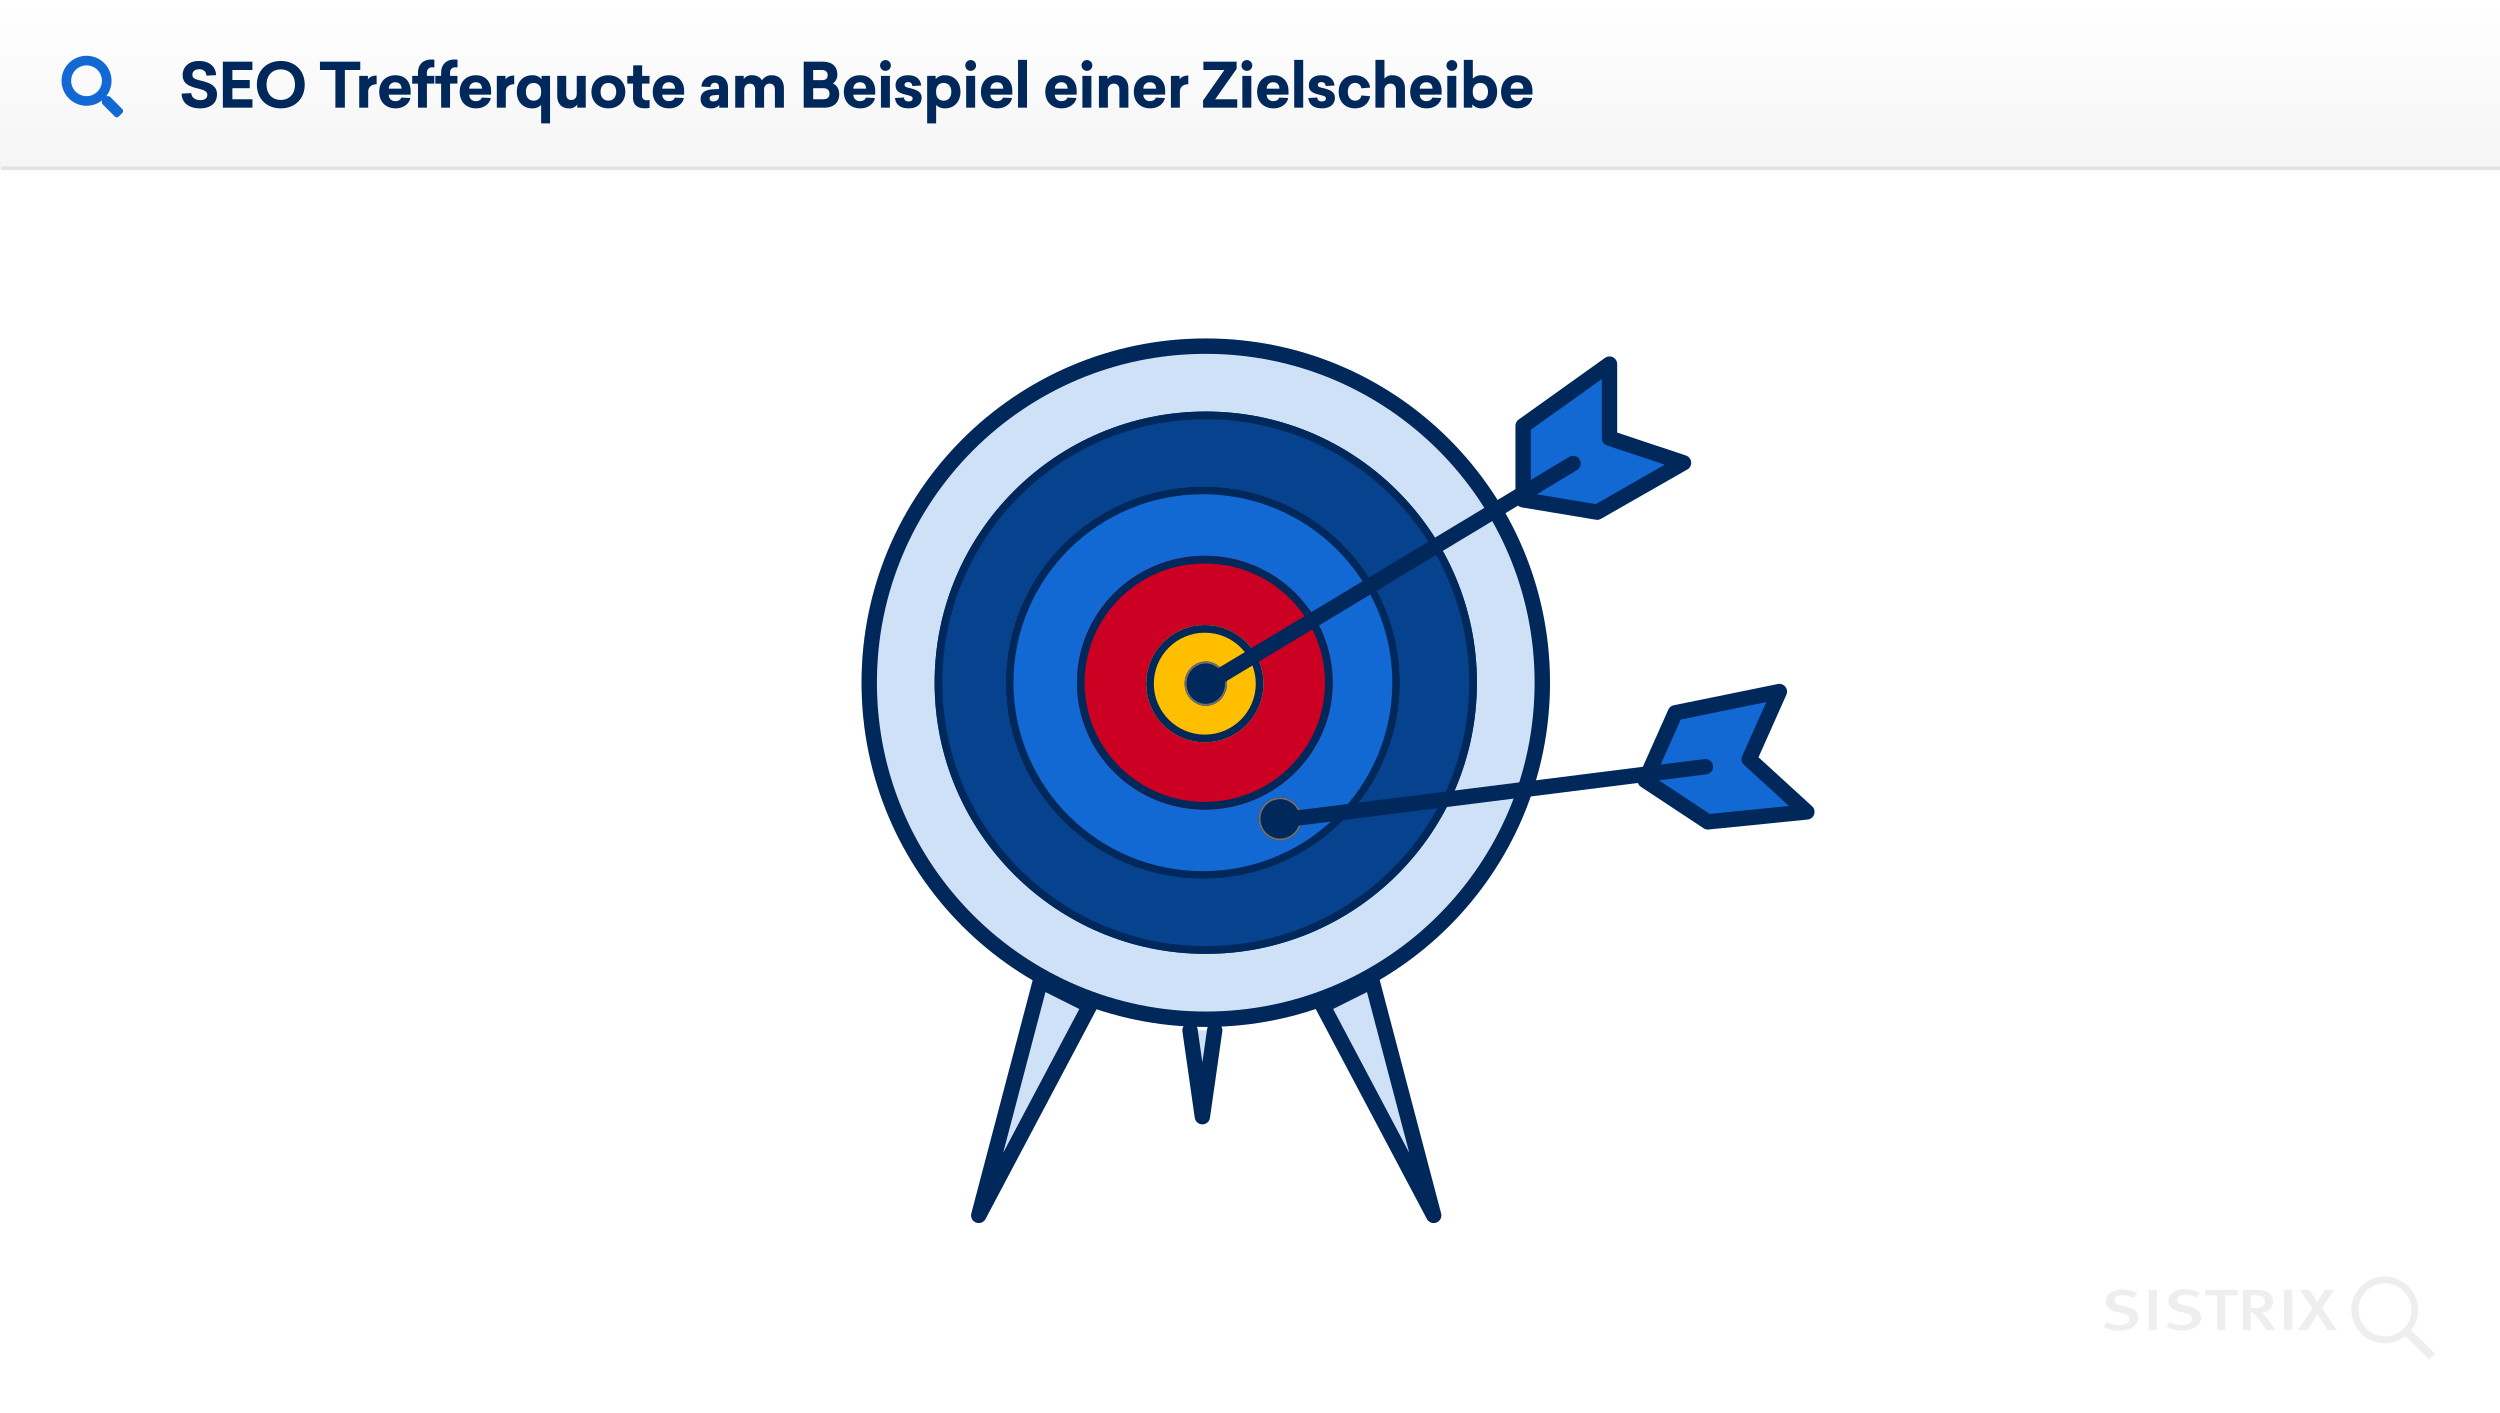 <svg height="735" viewBox="0 0 1300 735" width="1300" xmlns="http://www.w3.org/2000/svg" xmlns:xlink="http://www.w3.org/1999/xlink"><rect x="0" y="0" width="1300" height="735" fill="#808080" stroke="none"/><linearGradient id="a" gradientUnits="objectBoundingBox" x1=".5" x2=".5" y2="1"><stop offset="0" stop-color="#fff"/><stop offset="1" stop-color="#f5f5f5"/></linearGradient><clipPath id="b"><path d="m0 0h1300v735h-1300z"/></clipPath><g clip-path="url(#b)"><path d="m0 0h1300v735h-1300z" fill="#fff"/><path d="m0 0h1300a0 0 0 0 1 0 0v666a6 6 0 0 1 -6 6h-1288a6 6 0 0 1 -6-6v-666a0 0 0 0 1 0 0z" fill="#fff" transform="translate(0 64)"/><path d="m6 0h1288a6 6 0 0 1 6 6v82a0 0 0 0 1 0 0h-1300a0 0 0 0 1 0 0v-82a6 6 0 0 1 6-6z" fill="url(#a)"/><path d="m10.5 5.712c-5.728 0-8.512 3.392-8.512 7.328 0 4.64 3.584 5.888 7.9 6.976 3.2.8 4.928 1.472 4.928 3.3 0 1.952-1.568 2.752-3.776 2.752-2.592 0-4.48-1.472-4.576-3.648l-5.024.256c.064 4.96 4.064 7.68 9.6 7.68 4.8 0 8.8-2.24 8.8-7.328 0-4.256-3.232-5.792-8.128-7.04-3.3-.768-4.672-1.28-4.672-3.1 0-1.7 1.28-2.88 3.552-2.88s3.68 1.312 3.712 3.328l5.056-.256c-.128-4.616-3.68-7.368-8.86-7.368zm27.744 4.7v-4.348h-15.364v23.936h15.392v-4.384h-10.432v-5.76h9.024v-4.256h-9.024v-5.184zm14.784-4.7c-7.2 0-12.448 4.8-12.448 12.32s5.248 12.32 12.448 12.32c7.136 0 12.416-4.8 12.416-12.32s-5.284-12.32-12.42-12.32zm0 4.384c4.32 0 7.36 2.976 7.36 7.936 0 4.928-3.04 7.936-7.36 7.936-4.384 0-7.424-3.008-7.424-7.936-.004-4.96 3.036-7.932 7.42-7.932zm41.312.32v-4.352h-20.964v4.352h8.032v19.584h4.928v-19.584zm8.512 2.88c-2.528 0-3.84.96-4.544 2.048v-1.888h-4.516v16.544h4.672v-8.384c0-2.272 1.7-3.808 4.384-3.808zm17.664 9.92v-1.856c0-5.152-3.136-8.224-7.9-8.224-4.928 0-8.416 3.264-8.416 8.608 0 5.312 3.488 8.608 8.544 8.608 3.872 0 7.04-2.24 7.616-5.376l-4.7-.224c-.352 1.152-1.408 1.824-3.04 1.824a3.234 3.234 0 0 1 -3.456-3.36zm-7.936-6.432c2.112 0 3.136 1.312 3.232 3.328h-6.656a3.232 3.232 0 0 1 3.42-3.328zm18.656-11.84c-4.16 0-6.88 2.656-6.88 6.816v1.7h-3.008v4.032h3.008v12.508h4.64v-12.512h3.84v-4.032h-3.84v-1.824a2.581 2.581 0 0 1 2.784-2.624 9.014 9.014 0 0 1 1.088.064v-4.032a11.461 11.461 0 0 0 -1.636-.096zm12.032 0c-4.16 0-6.88 2.656-6.88 6.816v1.7h-3.008v4.032h3.008v12.508h4.64v-12.512h3.84v-4.032h-3.84v-1.824a2.581 2.581 0 0 1 2.784-2.624 9.013 9.013 0 0 1 1.088.064v-4.032a11.46 11.46 0 0 0 -1.636-.096zm19.1 18.272v-1.856c0-5.152-3.136-8.224-7.9-8.224-4.928 0-8.416 3.264-8.416 8.608 0 5.312 3.488 8.608 8.544 8.608 3.872 0 7.04-2.24 7.616-5.376l-4.7-.224c-.352 1.152-1.408 1.824-3.04 1.824a3.234 3.234 0 0 1 -3.456-3.36zm-7.936-6.432c2.112 0 3.136 1.312 3.232 3.328h-6.656a3.232 3.232 0 0 1 3.424-3.328zm19.968-3.484c-2.528 0-3.84.96-4.544 2.048v-1.892h-4.512v16.544h4.672v-8.384c0-2.272 1.7-3.808 4.384-3.808zm9.312-.16c-4.672 0-7.968 3.424-7.968 8.608s3.3 8.608 7.968 8.608a6.315 6.315 0 0 0 4.672-1.76v9.564h4.64v-24.7h-4.384v1.728a6.047 6.047 0 0 0 -4.928-2.052zm.768 4c2.3 0 3.9 1.568 3.9 4.224v.768c0 2.656-1.6 4.224-3.9 4.224-2.336 0-4-1.664-4-4.608s1.664-4.612 4-4.612zm27.104 12.86v-16.544h-4.672v9.344c0 1.856-1.024 3.2-2.816 3.2-1.824 0-2.656-1.12-2.656-3.136v-9.408h-4.672v10.4c0 4.032 2.3 6.5 6.112 6.5a4.73 4.73 0 0 0 4.288-2.016v1.66zm11.776-16.864c-5.056 0-8.8 3.392-8.8 8.608 0 5.184 3.744 8.608 8.8 8.608s8.8-3.424 8.8-8.608c0-5.216-3.744-8.608-8.8-8.608zm0 4c2.4 0 4.064 1.7 4.064 4.608 0 2.88-1.664 4.576-4.064 4.576s-4.064-1.7-4.064-4.576c.004-2.912 1.664-4.608 4.064-4.608zm17.5.352h3.9v-4.032h-3.86l.032-5.472h-4.672l-.032 5.472h-3.04v4.032h3.008l-.032 7.264c-.032 3.84 2.432 5.568 6.016 5.568a15.559 15.559 0 0 0 2.592-.192v-4.16a6.908 6.908 0 0 1 -1.44.16 2.282 2.282 0 0 1 -2.5-2.5zm21.888 5.728v-1.856c0-5.152-3.136-8.224-7.9-8.224-4.928 0-8.416 3.264-8.416 8.608 0 5.312 3.488 8.608 8.544 8.608 3.872 0 7.04-2.24 7.616-5.376l-4.7-.224c-.352 1.152-1.408 1.824-3.04 1.824a3.234 3.234 0 0 1 -3.456-3.36zm-7.936-6.432c2.112 0 3.136 1.312 3.232 3.328h-6.656a3.232 3.232 0 0 1 3.428-3.328zm23.872-3.648c-4.256 0-6.912 3.008-6.912 5.92l4.672.192a2.115 2.115 0 0 1 2.3-2.176c1.44 0 2.144.9 2.144 2.56v.64l-2.944.16c-3.52.16-6.624 1.344-6.624 5.024 0 3.2 2.176 4.9 5.5 4.9a5.726 5.726 0 0 0 4.224-1.7v1.344h4.512v-10.208c.012-4.352-2.42-6.656-6.868-6.656zm2.216 10.208v.7c0 1.76-1.28 2.688-2.976 2.688-1.12 0-1.92-.416-1.92-1.5 0-1.184.992-1.664 2.4-1.728zm27.456-10.208a5.7 5.7 0 0 0 -5.088 2.624 5.872 5.872 0 0 0 -5.184-2.624 4.772 4.772 0 0 0 -4.352 2.016v-1.7h-4.416v16.548h4.672v-9.184c0-1.984 1.12-3.328 2.976-3.328 1.7 0 2.688 1.184 2.688 3.3v9.212h4.672v-9.76a2.8 2.8 0 0 1 2.88-2.752c1.792 0 2.752 1.184 2.752 3.3v9.212h4.672v-10.144c-.004-4.192-2.5-6.72-6.276-6.72zm16.576-7.072v23.936h10.72c4.544 0 7.744-2.4 7.744-6.976 0-3.008-1.5-4.9-3.328-5.6a5.368 5.368 0 0 0 2.336-4.7c0-4.512-3.136-6.656-7.456-6.656zm4.928 4.352h4.512c1.792 0 3.008.832 3.008 2.656s-1.088 2.592-2.752 2.592h-4.768zm0 9.44h5.28c1.824 0 3.2.864 3.2 2.912 0 2.016-1.344 2.848-3.264 2.848h-5.216zm32.256 3.36v-1.856c0-5.152-3.136-8.224-7.9-8.224-4.928 0-8.416 3.264-8.416 8.608 0 5.312 3.488 8.608 8.544 8.608 3.872 0 7.04-2.24 7.616-5.376l-4.7-.224c-.352 1.152-1.408 1.824-3.04 1.824a3.234 3.234 0 0 1 -3.456-3.36zm-7.936-6.432c2.112 0 3.136 1.312 3.232 3.328h-6.656a3.232 3.232 0 0 1 3.42-3.328zm13.244-11.552a2.814 2.814 0 0 0 -2.784 2.816 2.8 2.8 0 0 0 5.6 0 2.8 2.8 0 0 0 -2.816-2.816zm2.336 24.768v-16.544h-4.672v16.544zm9.568-16.864c-4.16 0-6.624 2.048-6.624 5.216 0 3.392 2.336 4.128 5.856 5.024 2.4.576 3.008.9 3.008 1.888 0 .96-.8 1.5-2.08 1.5-1.6 0-2.336-.832-2.4-2.048l-4.672.256c.352 3.456 2.816 5.376 7.04 5.376 4.32 0 6.784-2.144 6.784-5.5 0-3.008-2.336-4.032-5.632-4.9-1.984-.512-3.232-.672-3.232-1.824 0-.9.64-1.408 1.888-1.408a1.91 1.91 0 0 1 2.112 2.016l4.64-.256c-.288-3.068-2.496-5.34-6.688-5.34zm19.1 0a6.023 6.023 0 0 0 -4.9 2.048v-1.728h-4.408v24.7h4.672v-9.564a6.289 6.289 0 0 0 4.64 1.76c4.7 0 8-3.424 8-8.608s-3.296-8.608-8-8.608zm-.736 4c2.336 0 4 1.664 4 4.608s-1.664 4.608-4 4.608c-2.3 0-3.9-1.568-3.9-4.224v-.768c0-2.66 1.6-4.224 3.908-4.224zm14.048-11.9a2.814 2.814 0 0 0 -2.784 2.816 2.8 2.8 0 0 0 5.6 0 2.8 2.8 0 0 0 -2.812-2.82zm2.34 24.764v-16.544h-4.672v16.544zm19.328-6.784v-1.856c0-5.152-3.136-8.224-7.9-8.224-4.928 0-8.416 3.264-8.416 8.608 0 5.312 3.488 8.608 8.544 8.608 3.872 0 7.04-2.24 7.616-5.376l-4.7-.224c-.352 1.152-1.408 1.824-3.04 1.824a3.234 3.234 0 0 1 -3.456-3.36zm-7.936-6.432c2.112 0 3.136 1.312 3.232 3.328h-6.656a3.232 3.232 0 0 1 3.424-3.328zm15.584 13.216v-24.864h-4.672v24.864zm25.824-6.784v-1.856c0-5.152-3.136-8.224-7.9-8.224-4.928 0-8.416 3.264-8.416 8.608 0 5.312 3.488 8.608 8.544 8.608 3.872 0 7.04-2.24 7.616-5.376l-4.7-.224c-.352 1.152-1.408 1.824-3.04 1.824a3.234 3.234 0 0 1 -3.456-3.36zm-7.936-6.432c2.112 0 3.136 1.312 3.232 3.328h-6.656a3.232 3.232 0 0 1 3.424-3.328zm13.248-11.552a2.814 2.814 0 0 0 -2.784 2.816 2.8 2.8 0 0 0 5.6 0 2.8 2.8 0 0 0 -2.816-2.816zm2.336 24.768v-16.544h-4.672v16.544zm12.772-16.864a5 5 0 0 0 -4.448 2.016v-1.7h-4.416v16.548h4.664v-9.184a3.03 3.03 0 0 1 3.072-3.328c1.792 0 2.912 1.184 2.912 3.3v9.212h4.672v-10.112c.004-4.288-2.656-6.752-6.456-6.752zm25.6 10.08v-1.856c0-5.152-3.136-8.224-7.9-8.224-4.928 0-8.416 3.264-8.416 8.608 0 5.312 3.488 8.608 8.544 8.608 3.872 0 7.04-2.24 7.616-5.376l-4.7-.224c-.352 1.152-1.408 1.824-3.04 1.824a3.234 3.234 0 0 1 -3.456-3.36zm-7.936-6.432c2.112 0 3.136 1.312 3.232 3.328h-6.656a3.232 3.232 0 0 1 3.42-3.328zm19.964-3.484c-2.528 0-3.84.96-4.544 2.048v-1.892h-4.512v16.544h4.672v-8.384c0-2.272 1.7-3.808 4.384-3.808zm25.12-3.488v-3.748h-17.28v4.352h10.912l-11.072 15.84v3.744h17.76v-4.384h-11.456zm5.312-4.576a2.814 2.814 0 0 0 -2.784 2.816 2.8 2.8 0 0 0 5.6 0 2.8 2.8 0 0 0 -2.816-2.82zm2.34 24.764v-16.544h-4.672v16.544zm19.328-6.784v-1.856c0-5.152-3.136-8.224-7.9-8.224-4.928 0-8.416 3.264-8.416 8.608 0 5.312 3.488 8.608 8.544 8.608 3.872 0 7.04-2.24 7.616-5.376l-4.7-.224c-.352 1.152-1.408 1.824-3.04 1.824a3.234 3.234 0 0 1 -3.456-3.36zm-7.936-6.432c2.112 0 3.136 1.312 3.232 3.328h-6.656a3.232 3.232 0 0 1 3.42-3.328zm15.58 13.216v-24.864h-4.672v24.864zm9.568-16.864c-4.16 0-6.624 2.048-6.624 5.216 0 3.392 2.336 4.128 5.856 5.024 2.4.576 3.008.9 3.008 1.888 0 .96-.8 1.5-2.08 1.5-1.6 0-2.336-.832-2.4-2.048l-4.672.256c.352 3.456 2.816 5.376 7.04 5.376 4.32 0 6.784-2.144 6.784-5.5 0-3.008-2.336-4.032-5.632-4.9-1.984-.512-3.232-.672-3.232-1.824 0-.9.64-1.408 1.888-1.408a1.91 1.91 0 0 1 2.112 2.016l4.64-.256c-.288-3.068-2.496-5.34-6.688-5.34zm17.376 0c-4.9 0-8.48 3.168-8.48 8.608 0 5.408 3.616 8.608 8.48 8.608 4.064 0 7.2-2.4 7.84-6.3l-4.544-.416a3.07 3.07 0 0 1 -3.3 2.688c-2.176 0-3.744-1.664-3.744-4.576 0-2.944 1.568-4.608 3.744-4.608a3.09 3.09 0 0 1 3.264 2.784l4.576-.384c-.604-4.004-3.804-6.404-7.836-6.404zm15.3-8h-4.676v24.864h4.672v-9.184a3.03 3.03 0 0 1 3.072-3.328c1.792 0 2.912 1.184 2.912 3.3v9.212h4.672v-10.112c0-4.288-2.656-6.752-6.464-6.752a5.114 5.114 0 0 0 -4.192 1.728zm29.728 18.08v-1.856c0-5.152-3.136-8.224-7.9-8.224-4.928 0-8.416 3.264-8.416 8.608 0 5.312 3.488 8.608 8.544 8.608 3.872 0 7.04-2.24 7.616-5.376l-4.7-.224c-.352 1.152-1.408 1.824-3.04 1.824a3.234 3.234 0 0 1 -3.456-3.36zm-7.944-6.432c2.112 0 3.136 1.312 3.232 3.328h-6.652a3.232 3.232 0 0 1 3.42-3.328zm13.252-11.552a2.814 2.814 0 0 0 -2.784 2.816 2.8 2.8 0 0 0 5.6 0 2.8 2.8 0 0 0 -2.816-2.816zm2.336 24.768v-16.544h-4.672v16.544zm8.576-24.864h-4.672v24.864h4.416v-1.7a6.121 6.121 0 0 0 4.9 2.048c4.7 0 8-3.424 8-8.608 0-5.216-3.3-8.608-8-8.608a6.165 6.165 0 0 0 -4.64 1.76zm3.9 12c2.336 0 4 1.664 4 4.608s-1.664 4.576-4 4.576c-2.3 0-3.9-1.536-3.9-4.224v-.736c0-2.66 1.6-4.224 3.904-4.224zm27.136 6.08v-1.856c0-5.152-3.136-8.224-7.9-8.224-4.928 0-8.416 3.264-8.416 8.608 0 5.312 3.488 8.608 8.544 8.608 3.872 0 7.04-2.24 7.616-5.376l-4.7-.224c-.352 1.152-1.408 1.824-3.04 1.824a3.234 3.234 0 0 1 -3.456-3.36zm-7.936-6.432c2.112 0 3.136 1.312 3.232 3.328h-6.656a3.232 3.232 0 0 1 3.428-3.328z" fill="#00285a" transform="translate(93 26)"/><path d="m0 0h1299.5" fill="none" stroke="#e3e3e3" stroke-width="2" transform="translate(.5 87.5)"/><path d="m0 0h257v52h-257z" fill="#fff" transform="translate(1028 664)"/><path d="m87.056 45.443c0 3.458-3.332 6.665-9.683 6.665a18.539 18.539 0 0 1 -8.173-1.887l1.509-2.641a14.128 14.128 0 0 0 6.79 1.7c3.018 0 4.9-1.257 4.9-3.269 0-1.509-1.132-2.515-3.71-3.018l-2.641-.629a7.92 7.92 0 0 1 -4.778-2.515 4.5 4.5 0 0 1 -1.006-3.018c0-3.647 3.458-6.162 8.425-6.162a15.572 15.572 0 0 1 7.859 2.012l-1.886 2.452a12.094 12.094 0 0 0 -5.847-1.509c-2.452 0-4.024 1.132-4.024 2.829 0 1.32.88 1.949 3.269 2.578l2.955.692c3.526.69 6.041 2.577 6.041 5.72zm26.533-5.91-2.955-.692c-2.452-.629-3.269-1.257-3.269-2.578 0-1.7 1.635-2.829 4.024-2.829a11.918 11.918 0 0 1 5.847 1.509l1.886-2.452a15.463 15.463 0 0 0 -7.859-1.886c-4.967 0-8.425 2.515-8.425 6.162a4.29 4.29 0 0 0 1.006 3.018 7.909 7.909 0 0 0 4.841 2.515l2.641.629c2.578.566 3.71 1.509 3.71 3.018 0 2.075-1.823 3.269-4.9 3.269a14.822 14.822 0 0 1 -6.728-1.7l-1.509 2.641a18.342 18.342 0 0 0 8.174 1.886c6.35 0 9.683-3.207 9.683-6.665-.068-3.078-2.583-4.965-6.166-5.845zm-21.062 12.135h4.213v-20.749h-4.213zm29.3-17.919h6.287v17.919h4.15v-17.857h6.225l.566-2.892h-17.166v2.829zm60.8 6.539 6.287-9.431h-4.9l-3.9 6.476-3.961-6.413h-5.03l6.665 9.62-7.611 11.19h5.093l4.967-8.237 5.156 8.237h4.9zm-27.792 6.412 3.647 4.967h-4.9l-2.138-3.207a23.639 23.639 0 0 0 -4.213-5.156 2.227 2.227 0 0 0 -1.635-.629v9.055h-4.087v-20.811h7.608c5.533 0 8.111 2.7 8.111 5.973a5.742 5.742 0 0 1 -5.722 5.722h-.44a16.7 16.7 0 0 1 3.769 4.086zm-3.018-7.293a3.256 3.256 0 0 0 1.132-2.515c0-2.138-1.383-3.207-5.03-3.207h-2.326v6.6h2.138a6.4 6.4 0 0 0 4.087-.88zm11.129 12.323h4.213v-20.811h-4.275zm75.324 15.4-12.261-12.256a17.341 17.341 0 1 1 3.018-3.081l12.323 12.323zm-22.886-12.067a13.77 13.77 0 1 0 -13.77-13.77 13.766 13.766 0 0 0 13.77 13.77z" fill="#eee" transform="translate(1024.801 639.824)"/><path d="m31.563 27.669-6.231-6.231a1.5 1.5 0 0 0 -1.063-.438h-1.019a12.994 12.994 0 1 0 -2.25 2.25v1.019a1.5 1.5 0 0 0 .438 1.063l6.231 6.231a1.494 1.494 0 0 0 2.119 0l1.769-1.769a1.507 1.507 0 0 0 .006-2.125zm-18.563-6.669a8 8 0 1 1 8-8 8 8 0 0 1 -8 8z" fill="#1269d3" transform="translate(32 29)"/><g stroke="#00285a"><g fill="#cfe1f6" stroke-width="8" transform="translate(448 176)"><circle cx="179" cy="179" r="179" stroke="none"/><circle cx="179" cy="179" fill="none" r="175"/></g><g fill="#06428d" stroke-width="4" transform="translate(486 214)"><circle cx="141" cy="141" r="141" stroke="none"/><circle cx="141" cy="141" fill="none" r="139"/></g><g fill="#1269d3" stroke-width="4" transform="translate(523 253)"><ellipse cx="102.5" cy="102" rx="102.5" ry="102" stroke="none"/><ellipse cx="102.5" cy="102" fill="none" rx="100.5" ry="100"/></g><g fill="#c02" stroke-width="4" transform="translate(560 289)"><ellipse cx="66.5" cy="66" rx="66.5" ry="66" stroke="none"/><ellipse cx="66.5" cy="66" fill="none" rx="64.5" ry="64"/></g><g fill="#ffbf00" stroke-width="4" transform="translate(596 325)"><circle cx="30.5" cy="30.5" r="30.5" stroke="none"/><circle cx="30.5" cy="30.5" fill="none" r="28.5"/></g><path d="m-18526-16114 6.416 44.908 6.414-44.908" fill="#cfe1f6" stroke-linecap="round" stroke-linejoin="round" stroke-width="8" transform="translate(19144.811 16649.768)"/><path d="m-18644.338-16146 32.076 121.893-57.738-109.062z" fill="#cfe1f6" stroke-linecap="round" stroke-linejoin="round" stroke-width="8" transform="translate(19357.777 16656.106)"/><path d="m-18637.924-16146-32.076 121.893 57.738-109.062z" fill="#cfe1f6" stroke-linecap="round" stroke-linejoin="round" stroke-width="8" transform="translate(19178.947 16656.106)"/></g><g fill="#00285a" stroke="#707070" transform="translate(615.999 344)"><ellipse cx="11" cy="11.5" rx="11" ry="11.5" stroke="none"/><ellipse cx="11" cy="11.5" fill="none" rx="10.5" ry="11"/></g><path d="m-18310-16475.43v-38.492l44.908-32.078v38.492l38.492 12.832-44.908 25.66z" fill="#1269d3" stroke="#00285a" stroke-linecap="round" stroke-linejoin="round" stroke-width="8" transform="translate(19102.027 16735.335)"/><path d="m0 115 191-115" fill="none" stroke="#00285a" stroke-linecap="round" stroke-width="8" transform="translate(626.999 241)"/><g fill="#00285a" stroke="#707070" transform="matrix(.914 .407 -.407 .914 659.98 410.99)"><circle cx="11.227" cy="11.227" r="11.227" stroke="none"/><circle cx="11.227" cy="11.227" fill="none" r="10.727"/></g><path d="m0 70.569v-38.492l44.907-32.077v38.492l38.493 12.831-44.908 25.661z" fill="#1269d3" stroke="#00285a" stroke-linecap="round" stroke-linejoin="round" stroke-width="8" transform="matrix(.914 .407 -.407 .914 884.224 341.333)"/><path d="m0 115.478 190.859-115.478" fill="none" stroke="#00285a" stroke-linecap="round" stroke-width="8" transform="matrix(.914 .407 -.407 .914 712.345 321.007)"/></g></svg>